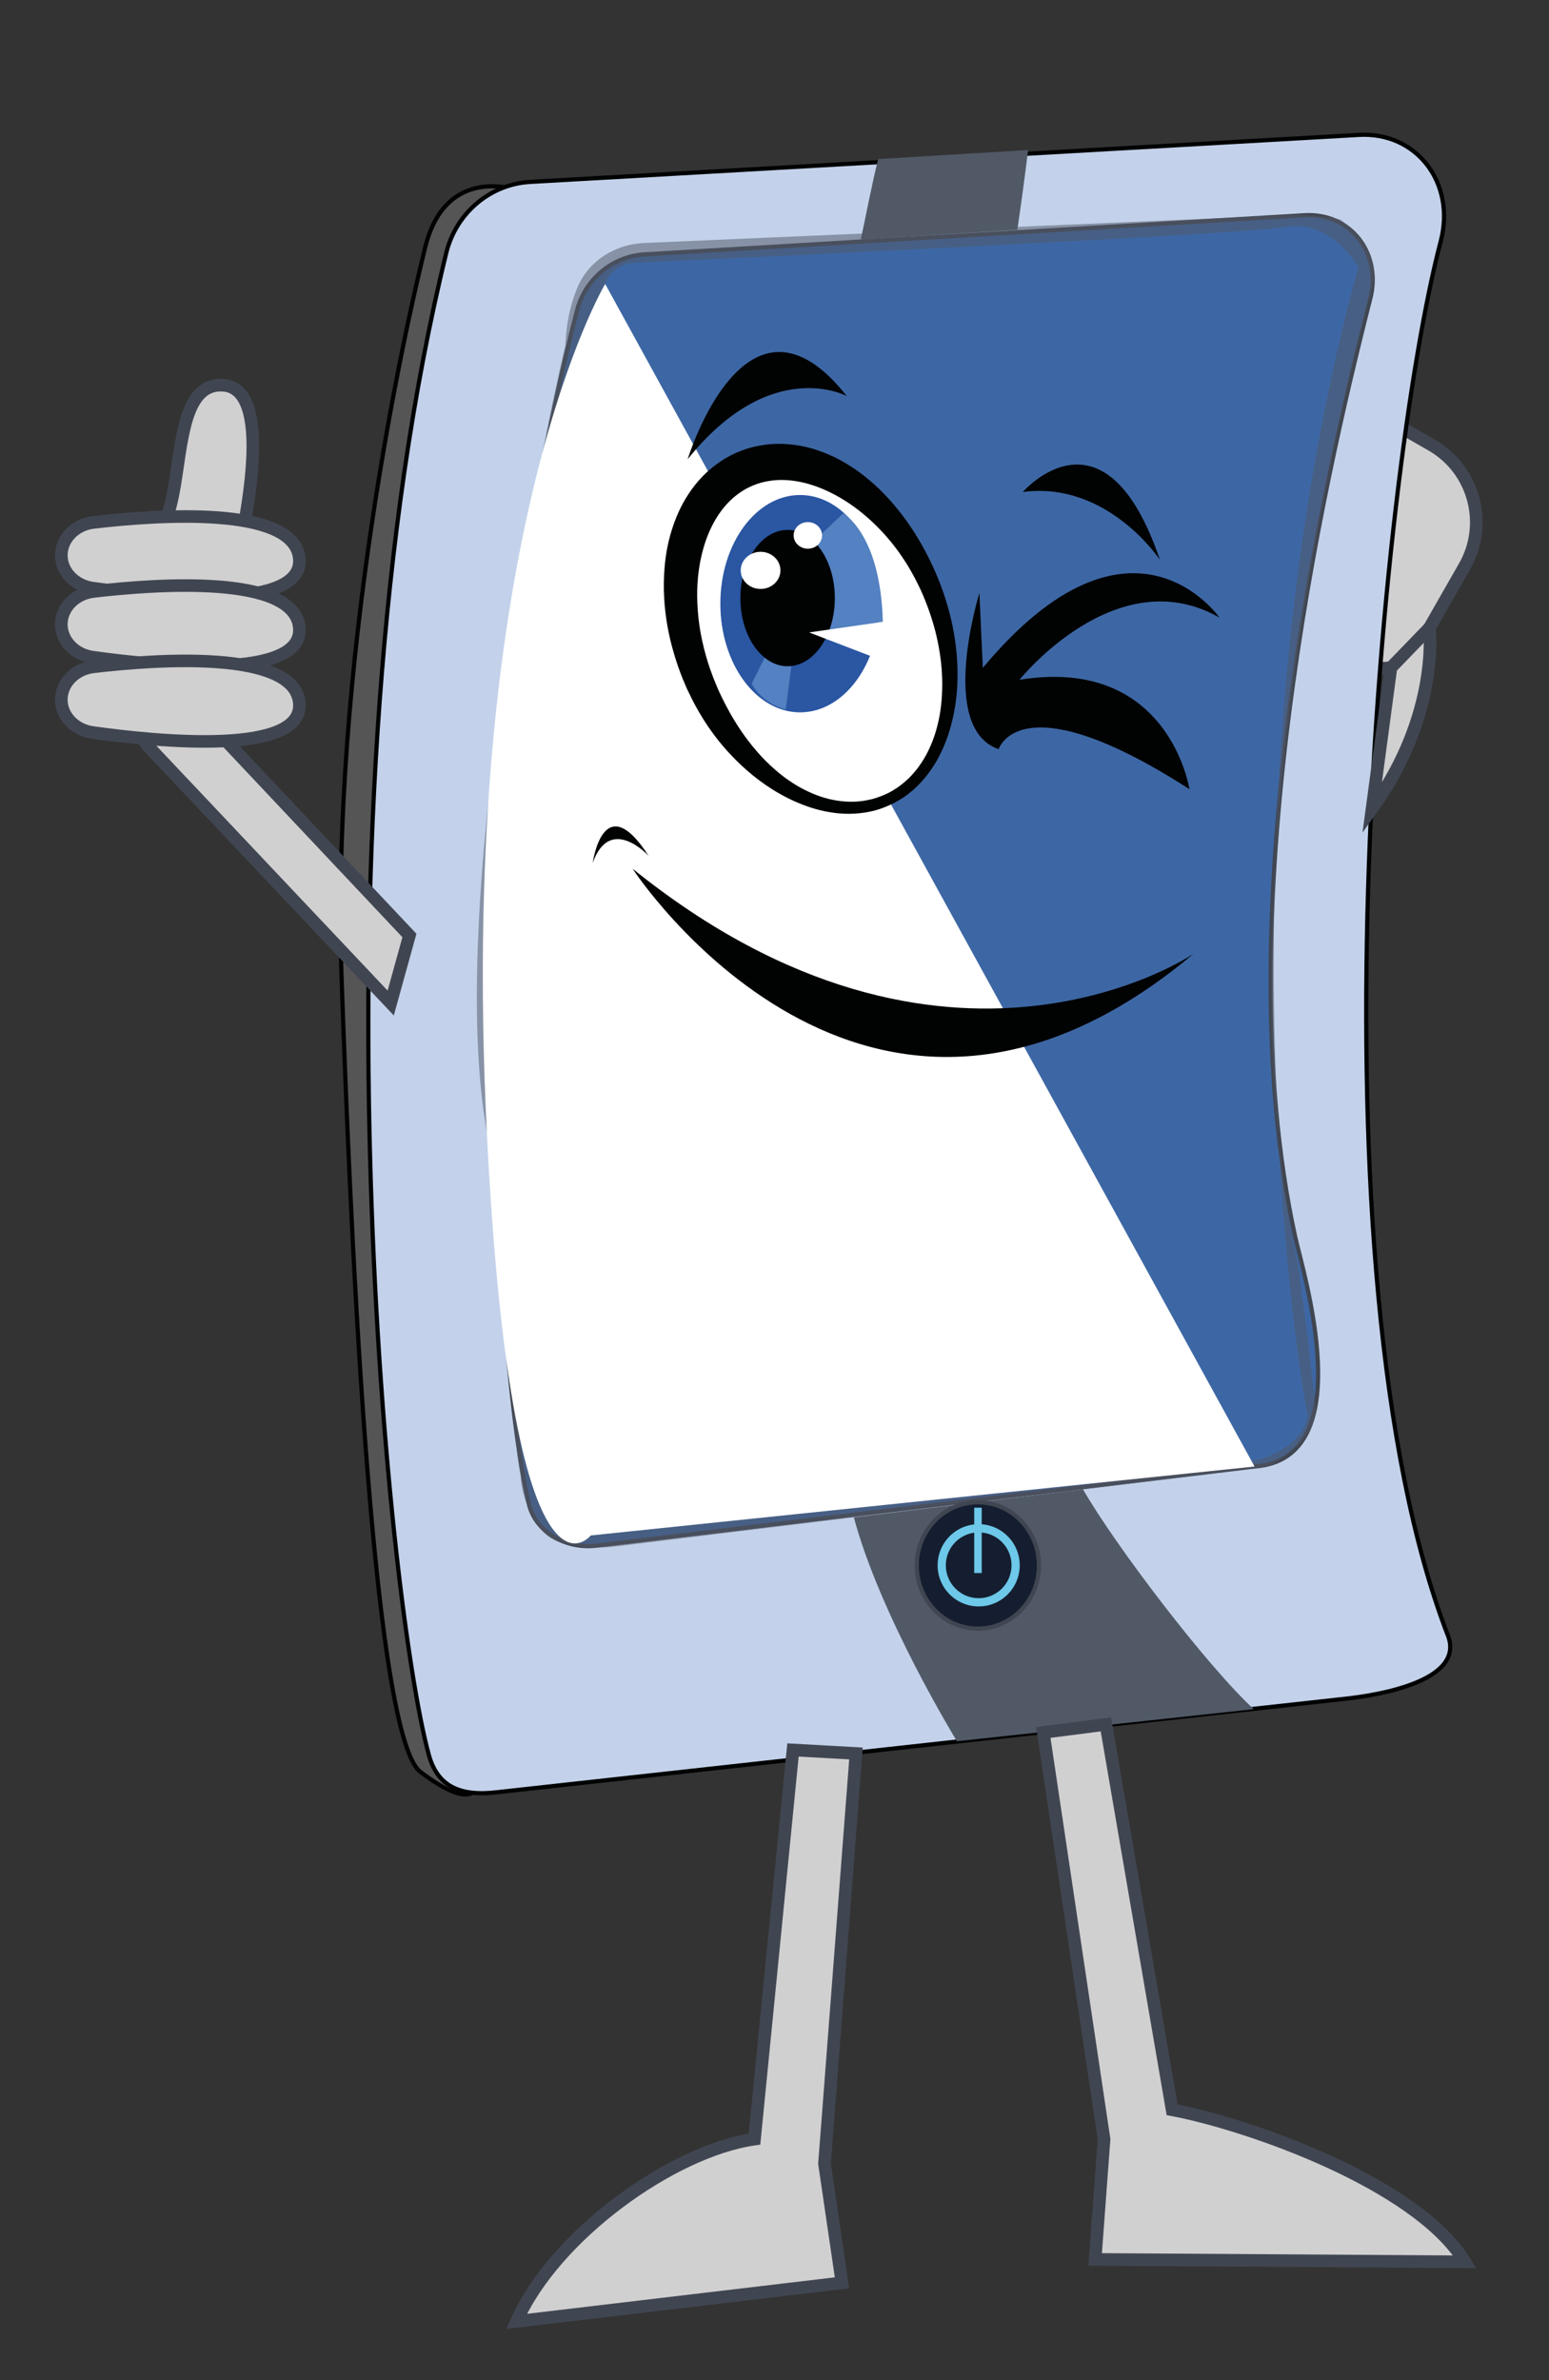 <?xml version="1.0" encoding="utf-8"?>
<!-- Generator: Adobe Illustrator 16.0.0, SVG Export Plug-In . SVG Version: 6.00 Build 0)  -->
<!DOCTYPE svg PUBLIC "-//W3C//DTD SVG 1.1//EN" "http://www.w3.org/Graphics/SVG/1.1/DTD/svg11.dtd">
<svg version="1.1" id="Calque_1" xmlns="http://www.w3.org/2000/svg" xmlns:xlink="http://www.w3.org/1999/xlink" x="0px" y="0px"
	 width="368.981px" height="566.93px" viewBox="0 0 368.981 566.93" enable-background="new 0 0 368.981 566.93"
	 xml:space="preserve">
<rect x="0" y="0" width="368.981" height="566.93" fill="#333333" stroke="none"/>
<path fill="#D1D0D1" d="M51.418,152.609c0,0,18.465-59.38,1.91-60.829c-16.556-1.448-5.588,42.699-22.534,35.109
	C13.849,119.298,17.668,163.472,51.418,152.609"/>
<path fill="none" stroke="#404651" stroke-width="3" stroke-miterlimit="10" d="M51.418,152.609c0,0,18.465-59.38,1.91-60.829
	c-16.556-1.448-5.588,42.699-22.534,35.109C13.849,119.298,17.668,163.472,51.418,152.609z"/>
<path fill="#D1D0D1" d="M295.369,161.497c-0.557-8.19,4.908-15.392,12.606-17.27l-8.266-4.743l0.238-0.417l-30.872-17.714
	c-3.561-2.044-5.02-6.588-3.047-10.191c2.012-3.673,6.628-4.965,10.24-2.892l28.792,16.52c0.824,0.474,1.488,1.117,1.987,1.856
	l1.98-3.465l-29.203-16.755c-3.562-2.044-5.021-6.588-3.047-10.192c2.011-3.673,6.628-4.964,10.24-2.892l29.417,16.879l1.673-2.926
	l-30.038-17.235c-3.561-2.043-5.02-6.587-3.047-10.192c2.012-3.673,6.628-4.963,10.24-2.891l29,16.639
	c1.675,0.96,2.681,2.634,2.867,4.421l13.886,7.967c10.139,5.817,13.649,18.766,7.845,28.923l-8.366,14.637
	c-0.335,0.585-0.715,1.128-1.131,1.631c-0.391,4.167-3.735,7.56-8.039,7.852L295.369,161.497z"/>
<path fill="none" stroke="#404651" stroke-width="3" stroke-miterlimit="10" d="M295.369,161.497
	c-0.557-8.19,4.908-15.392,12.606-17.27l-8.266-4.743l0.238-0.417l-30.872-17.714c-3.561-2.044-5.02-6.588-3.047-10.191
	c2.012-3.673,6.628-4.965,10.24-2.892l28.792,16.52c0.824,0.474,1.488,1.117,1.987,1.856l1.98-3.465l-29.203-16.755
	c-3.562-2.044-5.021-6.588-3.047-10.192c2.011-3.673,6.628-4.964,10.24-2.892l29.417,16.879l1.673-2.926l-30.038-17.235
	c-3.561-2.043-5.02-6.587-3.047-10.192c2.012-3.673,6.628-4.963,10.24-2.891l29,16.639c1.675,0.96,2.681,2.634,2.867,4.421
	l13.886,7.967c10.139,5.817,13.649,18.766,7.845,28.923l-8.366,14.637c-0.335,0.585-0.715,1.128-1.131,1.631
	c-0.391,4.167-3.735,7.56-8.039,7.852L295.369,161.497z"/>
<path fill="#555556" d="M113.267,426.1l9.819-380.815c0,0-16.874-6.172-21.787,13.564c-4.806,19.307-22.612,99.026-19.909,174.752
	c1.723,48.274,6.803,179.397,18.759,188.457C111.958,431.008,113.267,426.1,113.267,426.1"/>
<path fill="none" stroke="#010202" stroke-miterlimit="10" d="M113.267,426.1l9.819-380.815c0,0-16.874-6.172-21.787,13.564
	c-4.806,19.307-22.612,99.026-19.909,174.752c1.723,48.274,6.803,179.397,18.759,188.457
	C111.958,431.008,113.267,426.1,113.267,426.1z"/>
<path fill="#C3D2EA" d="M102.108,417.859c-10.124-37.409-28.517-224.061,4.199-357.628c2.312-9.437,10.376-16.325,19.902-16.897
	L323.63,32.137c13.834-0.83,23.206,11.471,19.554,25.361c-14.689,55.877-32.009,244.93,1.723,332.093
	c3.611,9.334-11.44,13.489-23.541,14.939l-202.928,22.365C109.362,427.983,104.142,425.379,102.108,417.859"/>
<path fill="none" stroke="#010202" stroke-miterlimit="10" d="M102.108,417.859c-10.124-37.409-28.517-224.061,4.199-357.628
	c2.312-9.437,10.376-16.325,19.902-16.897L323.63,32.137c13.834-0.83,23.206,11.471,19.554,25.361
	c-14.689,55.877-32.009,244.93,1.723,332.093c3.611,9.334-11.44,13.489-23.541,14.939l-202.928,22.365
	C109.362,427.983,104.142,425.379,102.108,417.859z"/>
<path fill="#3D67A4" d="M125.996,358.316c-7.885-32.288-17.347-173.936,11.473-284.435c1.938-7.432,8.448-12.835,16.004-13.282
	l157.261-9.327c10.944-0.649,18.457,8.995,15.667,19.919c-11.315,44.301-34.574,146.897-17.905,223.304
	c1.841,8.439,15.835,53.026-9.648,54.821L142.208,368.15C134.639,369.095,127.589,364.839,125.996,358.316"/>
<path fill="none" stroke="#404651" stroke-miterlimit="10" d="M125.996,358.316c-7.885-32.288-17.347-173.936,11.473-284.435
	c1.938-7.432,8.448-12.835,16.004-13.282l157.261-9.327c10.944-0.649,18.457,8.995,15.667,19.919
	c-11.315,44.301-34.574,146.897-17.905,223.304c1.841,8.439,15.835,53.026-9.648,54.821L142.208,368.15
	C134.639,369.095,127.589,364.839,125.996,358.316z"/>
<g>
	<g>
		<defs>
			<rect id="SVGID_1_" x="203.39" y="35.73" width="95.257" height="379.026"/>
		</defs>
		<clipPath id="SVGID_2_">
			<use xlink:href="#SVGID_1_"  overflow="visible"/>
		</clipPath>
		<path clip-path="url(#SVGID_2_)" fill="#515967" d="M205.04,57.079c1.219-5.602,2.702-13.518,4.145-19.181l35.706-2.168
			c0,0-0.909,7.837-2.547,19.001L205.04,57.079z"/>
		<path clip-path="url(#SVGID_2_)" fill="#515967" d="M257.972,354.748c7.72,13.429,29.486,42.023,40.676,52.362l-70.702,7.646
			c0,0-18.269-29.808-24.556-53.328L257.972,354.748z"/>
	</g>
</g>
<g opacity="0.52">
	<g>
		<defs>
			<rect id="SVGID_3_" x="113.585" y="51.188" width="213.594" height="317.427"/>
		</defs>
		<clipPath id="SVGID_4_">
			<use xlink:href="#SVGID_3_"  overflow="visible"/>
		</clipPath>
		<path clip-path="url(#SVGID_4_)" fill="#515967" d="M153.557,57.87l154.643-6.677c1.526-0.063,10.094,0.401,11.286,1.276
			c3.231,2.369,8.946,7.779,7.447,15.518l0.05,0.103c0,0-39.324,137.473-17.655,233.504c-0.035-0.157,0.834,7.516,0.834,7.516
			c0.4,0.964,3.179,25.425,3.224,26.342c0.027,0.1,0.054,0.2,0.082,0.3l-0.072,0.077c0.003,7.764-11.306,13.506-11.306,13.506
			l-155.439,19.019c-4.425,0.56-9.82,0.295-13.889-1.45c0.051,0.169,0.083,0.275,0.083,0.275c-1.539-0.622-2.8-1.449-3.921-2.853
			c-0.349-0.366-0.676-0.752-0.951-1.177c-3.745-5.762-3.951-11.022-3.961-11.721c-2.002-8.298-4.336-61.302-8.055-81.93
			c-9.496-52.7,12.171-159.451,18.72-187.302c0.075-2.484,0.528-8.407,3.021-14.062C140.4,62.001,146.663,58.125,153.557,57.87
			 M130.728,359.646c1.026,3.858,5.415,6.608,9.991,6.091c0.032-0.004,0.065-0.006,0.1-0.012
			c26.908-3.261,142.971-17.255,154.595-17.491c9.036-0.186,16.895-7.029,15.936-11.973c-4.938-25.481-20.227-153.95,12.221-272.741
			c-3.2-4.826-8.904-10.777-17.038-9.477c-11.47,1.833-124.12,7.106-155.278,8.54l-0.063,0.003c-3.206,0.153-5.95,2.133-7.032,5.058
			C106.037,170.681,122.864,330.092,130.728,359.646"/>
	</g>
</g>
<path fill="#151E30" d="M218.378,372.884c0,8.311,6.515,15.05,14.552,15.05s14.554-6.739,14.554-15.05
	c0-8.313-6.517-15.053-14.554-15.053S218.378,364.57,218.378,372.884"/>
<ellipse fill="none" stroke="#404651" stroke-miterlimit="10" cx="232.931" cy="372.884" rx="14.553" ry="15.05"/>
<path fill="#6DC8E9" d="M232.064,363.103v-3.979h1.788v3.95c5.062,0.372,9.053,4.603,9.053,9.769c0,5.413-4.378,9.8-9.779,9.8
	s-9.78-4.387-9.78-9.8C223.346,367.791,227.162,363.633,232.064,363.103 M233.126,380.682c4.321,0,7.824-3.51,7.824-7.839
	c0-4.082-3.118-7.437-7.098-7.803v9.65h-1.788v-9.613c-3.818,0.521-6.764,3.797-6.764,7.766
	C225.301,377.172,228.806,380.682,233.126,380.682"/>
<path fill="#D1D0D1" d="M203.898,417.666l-7.501,97.7l4.167,28.393l-77.51,9.185c9.012-20.447,37.04-40.623,56.674-43.422
	l9.167-92.69L203.898,417.666z"/>
<path fill="none" stroke="#404651" stroke-width="3" stroke-miterlimit="10" d="M203.898,417.666l-7.501,97.7l4.167,28.393
	l-77.51,9.185c9.012-20.447,37.04-40.623,56.674-43.422l9.167-92.69L203.898,417.666z"/>
<path fill="#D1D0D1" d="M248.524,412.65l14.471,96.911l-2.125,28.618l88.047,0.567c-11.589-18.839-51.749-32.833-69.714-36.213
	l-15.774-91.794L248.524,412.65z"/>
<path fill="none" stroke="#404651" stroke-width="3" stroke-miterlimit="10" d="M248.524,412.65l14.471,96.911l-2.125,28.618
	l88.047,0.567c-11.589-18.839-51.749-32.833-69.714-36.213l-15.774-91.794L248.524,412.65z"/>
<path fill="#D1D0D1" d="M97.525,222.831l-54.46-57.811l12.956-13.688c0,0,2.256-18.152-14.725-14.13l-8.861,19.319
	c-3.395,7.405-1.956,16.135,3.634,22.055l57,60.343L97.525,222.831z"/>
<path fill="none" stroke="#404651" stroke-width="3" stroke-miterlimit="10" d="M97.525,222.831l-54.46-57.811l12.956-13.688
	c0,0,2.256-18.152-14.725-14.13l-8.861,19.319c-3.395,7.405-1.956,16.135,3.634,22.055l57,60.343L97.525,222.831z"/>
<path fill="#D1D0D1" d="M340.496,149.562c0,0,2.593,20.467-13.659,43.013l4.49-33.529L340.496,149.562z"/>
<path fill="none" stroke="#404651" stroke-width="3" stroke-miterlimit="10" d="M340.496,149.562c0,0,2.593,20.467-13.659,43.013
	l4.49-33.529L340.496,149.562z"/>
<path fill="#D1D0D1" d="M14.614,132.274c0-3.965,3.272-7.324,7.656-7.837c15.178-1.773,47.741-4.087,49.019,8.51
	c1.293,12.762-33.536,9.322-49.214,7.139C17.78,139.488,14.614,136.174,14.614,132.274"/>
<path fill="none" stroke="#404651" stroke-width="3" stroke-miterlimit="10" d="M14.614,132.274c0-3.965,3.272-7.324,7.656-7.837
	c15.178-1.773,47.741-4.087,49.019,8.51c1.293,12.762-33.536,9.322-49.214,7.139C17.78,139.488,14.614,136.174,14.614,132.274z"/>
<path fill="#D1D0D1" d="M14.614,148.722c0-3.964,3.272-7.324,7.656-7.836c15.178-1.773,47.741-4.086,49.019,8.511
	c1.293,12.762-33.536,9.322-49.214,7.138C17.78,155.936,14.614,152.622,14.614,148.722"/>
<path fill="none" stroke="#404651" stroke-width="3" stroke-miterlimit="10" d="M14.614,148.722c0-3.964,3.272-7.324,7.656-7.836
	c15.178-1.773,47.741-4.086,49.019,8.511c1.293,12.762-33.536,9.322-49.214,7.138C17.78,155.936,14.614,152.622,14.614,148.722z"/>
<path fill="#D1D0D1" d="M14.614,166.666c0-3.964,3.272-7.324,7.656-7.836c15.178-1.774,47.741-4.086,49.019,8.511
	c1.293,12.761-33.536,9.322-49.214,7.138C17.78,173.88,14.614,170.565,14.614,166.666"/>
<path fill="none" stroke="#404651" stroke-width="3" stroke-miterlimit="10" d="M14.614,166.666c0-3.964,3.272-7.324,7.656-7.836
	c15.178-1.774,47.741-4.086,49.019,8.511c1.293,12.761-33.536,9.322-49.214,7.138C17.78,173.88,14.614,170.565,14.614,166.666z"/>
<g>
	<g>
		<defs>
			<rect id="SVGID_5_" x="115.006" y="67.646" width="183.839" height="299.982"/>
		</defs>
		<clipPath id="SVGID_6_">
			<use xlink:href="#SVGID_5_"  overflow="visible"/>
		</clipPath>
		<path clip-path="url(#SVGID_6_)" fill="#FFFFFF" d="M144.16,67.644l154.686,281.674l-158.126,16.419
			c0,0-18.793,23.636-24.764-96.239C108.831,126.464,144.16,67.644,144.16,67.644"/>
	</g>
</g>
<path fill="#FFFFFF" d="M166.813,162.839c9.232,21.824,28.972,34.311,44.089,27.891c15.117-6.42,19.888-29.316,10.655-51.139
	c-9.232-21.824-28.972-34.312-44.089-27.891C162.352,118.119,157.581,141.015,166.813,162.839"/>
<path fill="#010202" d="M163.71,164.222c0,0,0.399,0.818,1.148,2.351c0.842,1.646,2.056,3.923,3.941,6.657
	c1.857,2.739,4.403,5.883,7.758,9.037c3.353,3.137,7.563,6.291,12.739,8.608c2.583,1.149,5.4,2.117,8.438,2.593
	c3.021,0.526,6.269,0.525,9.489-0.142c1.621-0.32,3.186-0.872,4.749-1.579c0.362-0.179,0.703-0.318,1.088-0.532l1.147-0.641
	c0.728-0.462,1.452-0.913,2.128-1.454c2.756-2.085,5.022-4.849,6.799-7.907c0.863-1.546,1.613-3.164,2.262-4.832
	c0.625-1.677,1.126-3.406,1.54-5.165c0.803-3.522,1.185-7.174,1.158-10.848c-0.004-3.674-0.43-7.366-1.137-11.014
	c-0.743-3.641-1.81-7.231-3.167-10.714c-2.748-6.945-6.553-13.557-11.554-19.225c-2.498-2.829-5.313-5.397-8.435-7.575
	c-1.576-1.064-3.213-2.052-4.927-2.904c-1.73-0.823-3.523-1.528-5.372-2.082c-3.709-1.044-7.681-1.457-11.538-0.876
	c-1.923,0.274-3.814,0.758-5.591,1.468l-0.334,0.128l-0.167,0.064l-0.084,0.032l-0.216,0.096l-0.536,0.248l-0.536,0.247
	l-0.268,0.123l-0.339,0.183c-0.447,0.25-0.895,0.5-1.341,0.748l-1.179,0.77c-3.074,2.105-5.553,4.784-7.382,7.621
	c-1.876,2.826-3.119,5.803-4.014,8.688c-0.901,2.889-1.388,5.716-1.635,8.394c-0.251,2.679-0.271,5.214-0.137,7.573
	c0.26,4.723,1.078,8.739,1.951,11.964c0.877,3.227,1.794,5.682,2.458,7.332c0.68,1.646,1.068,2.51,1.068,2.51L163.71,164.222z
	 M169.94,161.51c0,0-0.291-0.799-0.839-2.296c-0.516-1.505-1.218-3.737-1.844-6.624c-0.631-2.884-1.135-6.441-1.186-10.49
	c-0.046-4.035,0.458-8.6,1.979-13.105c1.521-4.475,4.167-8.909,8.243-11.681l0.766-0.502c0.234-0.126,0.469-0.257,0.7-0.395
	l0.172-0.106l0.267-0.126l0.53-0.253l0.535-0.254c0.151-0.067-0.129,0.055-0.081,0.036l0.055-0.021l0.109-0.042l0.22-0.084
	c1.16-0.486,2.395-0.812,3.674-1.01c2.558-0.425,5.321-0.255,8.118,0.396c5.604,1.329,11.289,4.608,16.139,9.101
	c2.438,2.239,4.687,4.786,6.675,7.558c0.971,1.404,1.942,2.823,2.772,4.33c0.444,0.748,0.825,1.493,1.223,2.241
	c0.389,0.724,0.798,1.641,1.155,2.358c1.426,3.151,2.593,6.427,3.465,9.769c0.837,3.347,1.421,6.76,1.587,10.169
	c0.192,3.408,0.004,6.805-0.574,10.088c-0.317,1.635-0.727,3.239-1.243,4.793c-0.533,1.546-1.176,3.038-1.934,4.449
	c-1.536,2.804-3.533,5.294-5.961,7.127c-0.586,0.48-1.234,0.88-1.855,1.284l-0.941,0.531c-0.314,0.177-0.71,0.336-1.058,0.505
	c-1.327,0.582-2.736,1.071-4.15,1.329c-2.828,0.585-5.699,0.462-8.378-0.086c-2.688-0.536-5.176-1.583-7.427-2.788
	c-2.247-1.232-4.261-2.67-6.03-4.206c-1.773-1.526-3.334-3.117-4.689-4.703c-2.724-3.169-4.688-6.245-6.168-8.836
	c-1.453-2.6-2.475-4.746-3.075-6.147c-0.635-1.542-0.974-2.363-0.974-2.363L169.94,161.51z"/>
<path fill="#010202" d="M201.705,94.345c0,0-18.013-9.775-37.899,15.039C163.806,109.384,177.689,63.89,201.705,94.345"/>
<path fill="#010202" d="M276.293,133.35c0,0-12.384-18.798-32.647-16.166C243.646,117.184,263.159,94.625,276.293,133.35"/>
<path fill="#2A56A2" d="M171.594,143.794c0,14.297,8.501,25.886,18.987,25.886c10.487,0,18.988-11.589,18.988-25.886
	s-8.501-25.887-18.988-25.887C180.095,117.907,171.594,129.497,171.594,143.794"/>
<path fill="#5381C1" d="M189.647,132.877l11.207-10.604c0,0,8.925,4.897,9.442,25.84l-13.801,2.23l-8.386-15.079L189.647,132.877z"
	/>
<path fill="#5381C1" d="M183.422,154.086l-4.357,8.733c0,0,1.867,4.367,8.093,6.238l1.867-14.347L183.422,154.086z"/>
<path fill="#010202" d="M176.369,142.462c0,8.966,5.035,16.234,11.247,16.234s11.247-7.269,11.247-16.234
	c0-8.966-5.035-16.234-11.247-16.234S176.369,133.496,176.369,142.462"/>
<path fill="#FFFFFF" d="M176.447,135.861c0,2.443,2.118,4.423,4.731,4.423c2.61,0,4.729-1.979,4.729-4.423
	c0-2.444-2.118-4.423-4.729-4.423C178.565,131.438,176.447,133.417,176.447,135.861"/>
<polygon fill="#FFFFFF" points="210.297,148.113 192.735,150.641 210.297,157.382 "/>
<path fill="#FFFFFF" d="M189.047,127.529c0,1.749,1.518,3.168,3.388,3.168c1.872,0,3.389-1.419,3.389-3.168
	c0-1.75-1.517-3.168-3.389-3.168C190.564,124.36,189.047,125.779,189.047,127.529"/>
<path fill="#010202" d="M154.521,203.869c0,0-9.167-10.021-13.335,1.67C141.186,205.54,143.686,187.168,154.521,203.869"/>
<path fill="#010202" d="M237.889,178.452c0,0,4.966-16.533,45.446,9.532c0,0-4.839-31.802-40.48-26.065
	c0,0,23.046-28.821,47.619-14.817c0,0-21.014-30.416-56.361,11.987l-0.813-17.83C233.299,141.258,223.292,173.438,237.889,178.452"
	/>
<path fill="#010202" d="M284.313,227.189c0,0-58.792,40.075-133.631-20.271C150.682,206.918,206.346,292.525,284.313,227.189"/>
</svg>

